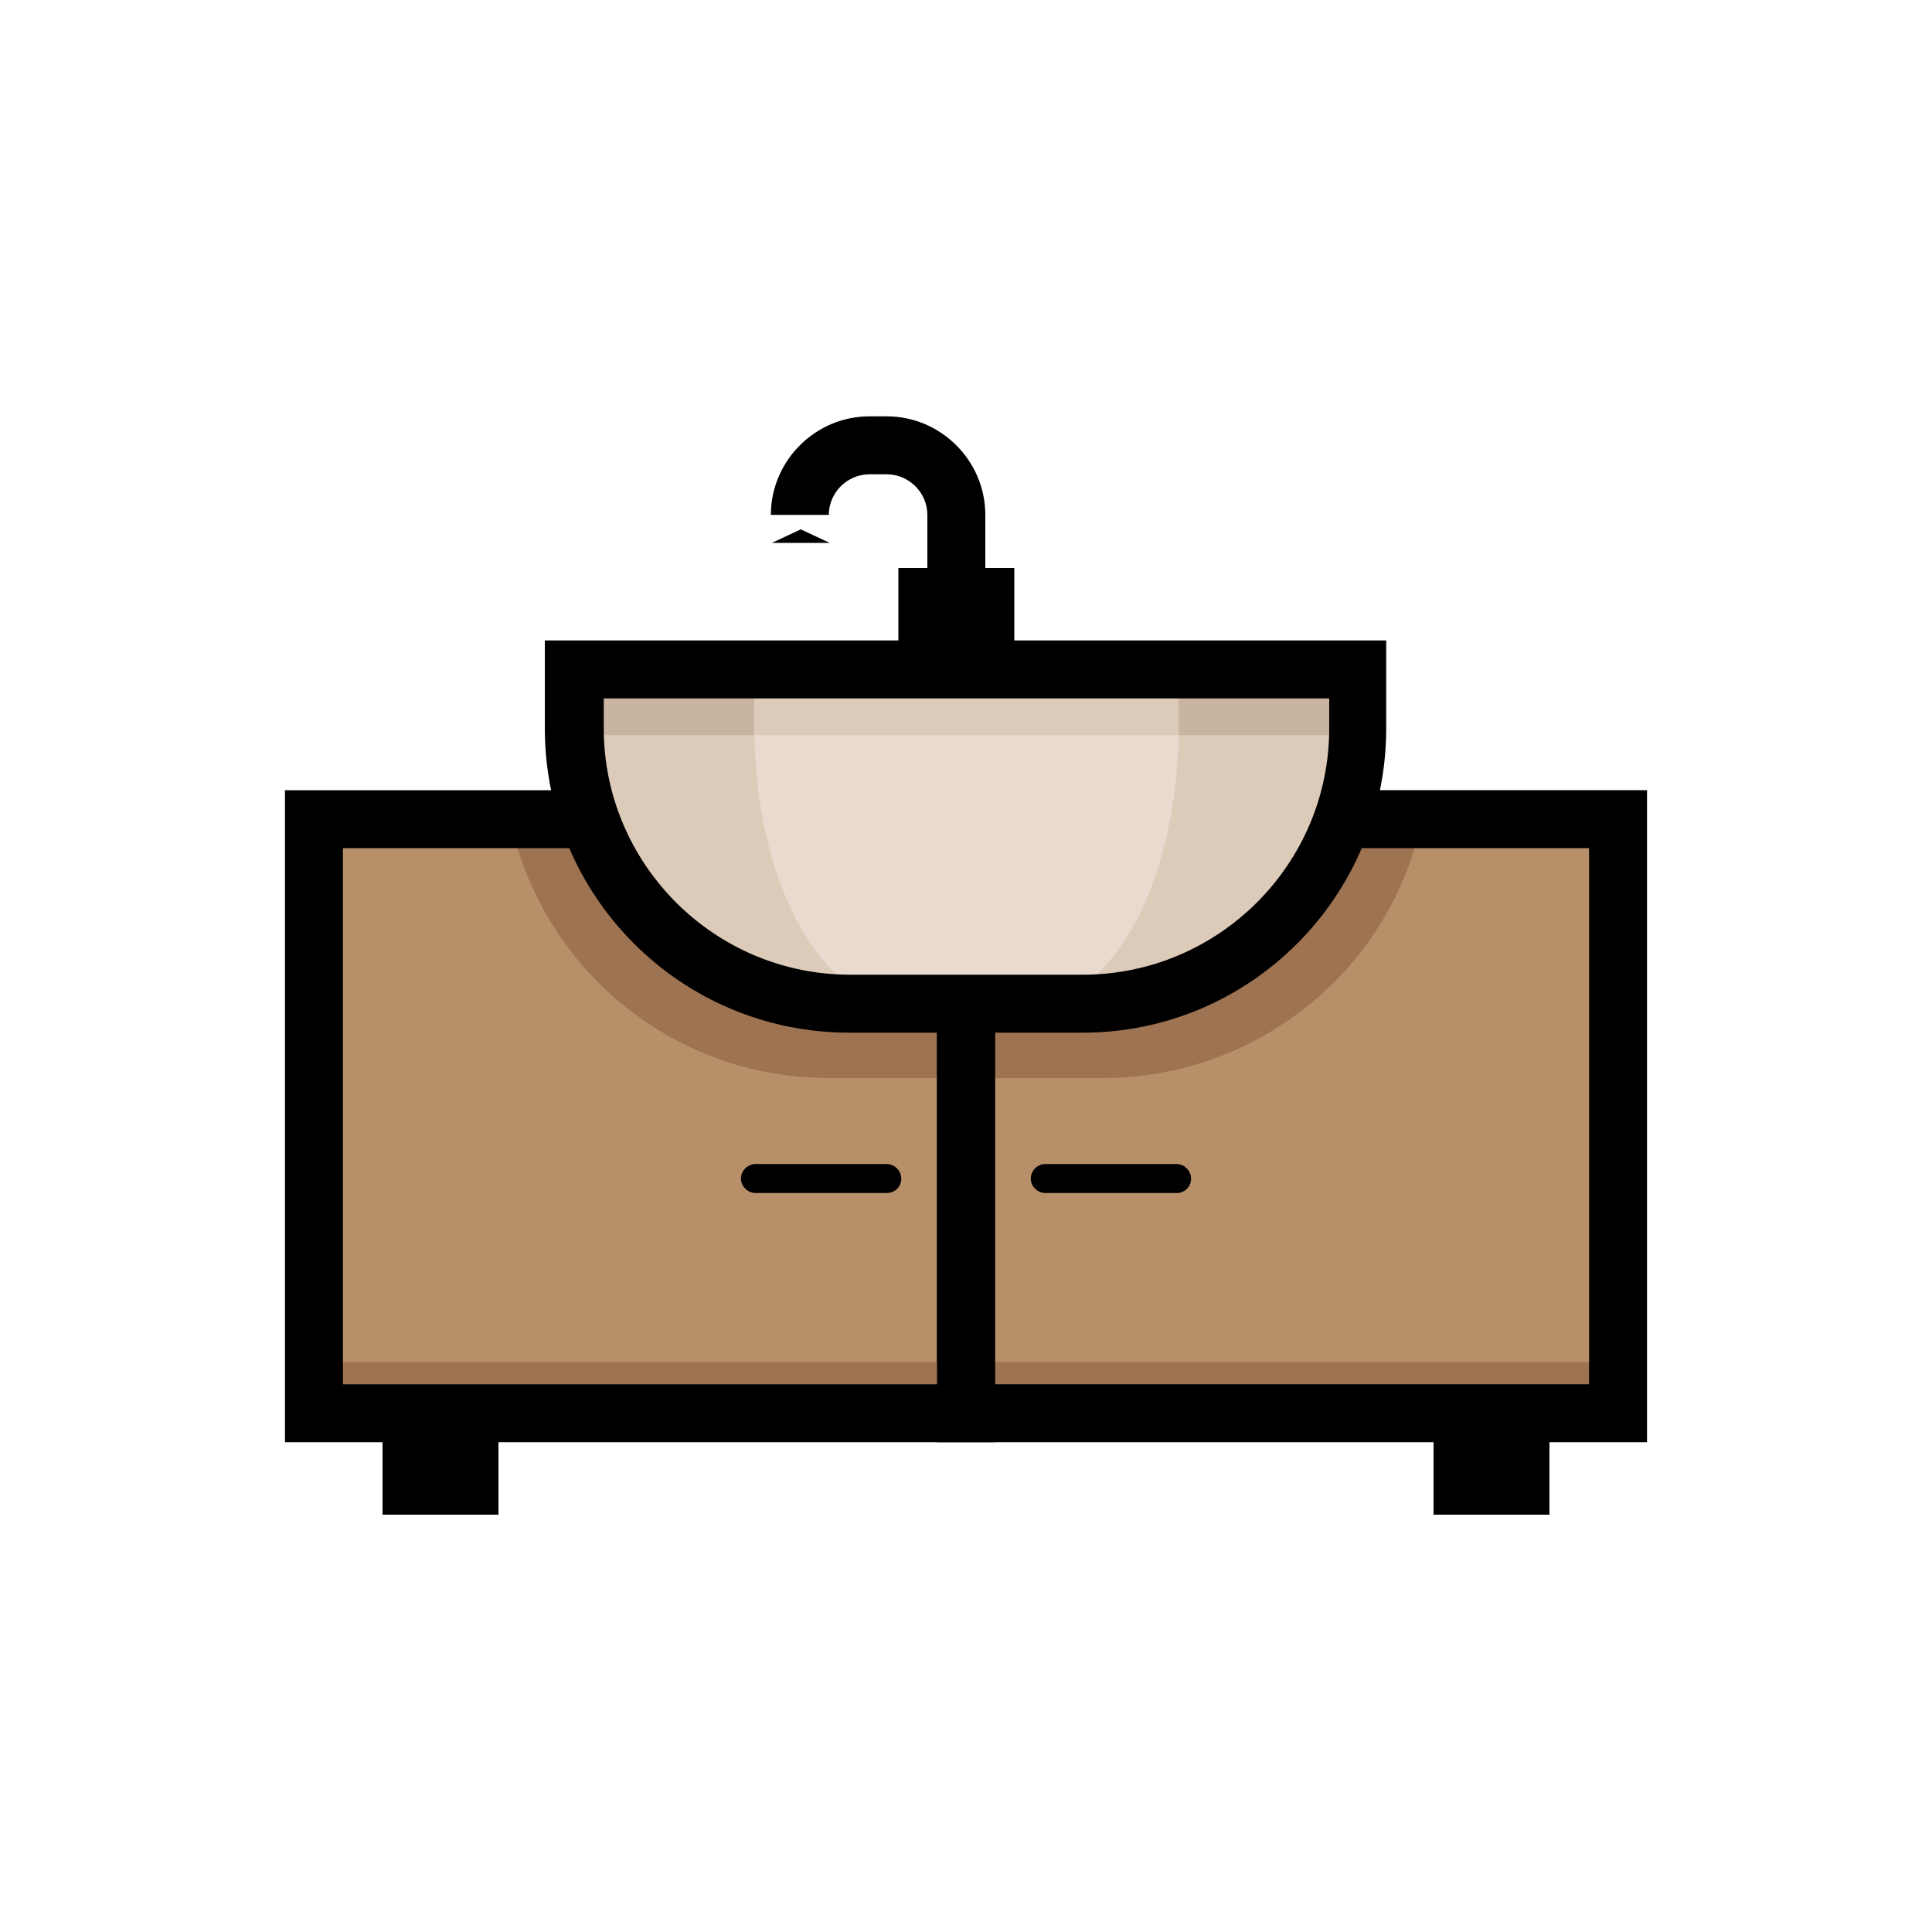 <svg id="Layer_1" xmlns="http://www.w3.org/2000/svg" viewBox="0 0 200 200"><style>.st0{fill:#9e7352}.st3{fill:#ddcbba}</style><path d="M100 84.8h67.5v61.5H100zm-67.5 0H100v61.5H32.5z" fill="#b79069"/><path class="st0" d="M147.2 84.8H100v26.8h14.3c16.2-.1 29.8-11.5 32.9-26.8zm-94.4 0c3.2 15.3 16.7 26.8 33 26.8H100V84.8H52.8z"/><path d="M39.6 146.3h12v10.5h-12zm108.8 0h12v10.5h-12z"/><path class="st0" d="M100 141h67.5v3H100z"/><path d="M121.8 123.5h-13.6c-.8 0-1.5-.7-1.5-1.5s.7-1.5 1.5-1.5h13.6c.8 0 1.5.7 1.5 1.5 0 .9-.7 1.5-1.5 1.5z"/><path d="M170.5 149.3H97V81.8h73.5v67.5zm-67.5-6h61.5V87.8H103v55.5z"/><path class="st0" d="M32.5 141H100v3H32.5z"/><path d="M91.8 123.5H78.2c-.8 0-1.5-.7-1.5-1.5s.7-1.5 1.5-1.5h13.6c.8 0 1.5.7 1.5 1.5 0 .9-.7 1.5-1.5 1.5z"/><path d="M103 149.3H29.5V81.8H103v67.5zm-67.5-6H97V87.8H35.5v55.5zm66.5-74h-6v-16c0-2.3-1.9-4.2-4.2-4.2H90c-2.3 0-4.2 1.9-4.2 4.2h-6c0-5.6 4.6-10.2 10.2-10.2h1.8c5.6 0 10.2 4.6 10.2 10.2v16zM85.9 56.2h-6l3-1.4 3 1.4z"/><path d="M93 58.8h12v10.5H93z"/><path class="st3" d="M59.5 75.4c0 15.7 12.7 28.5 28.5 28.5h24.1c15.7 0 28.5-12.7 28.5-28.5v-6.1H59.5v6.1z"/><path class="st3" d="M59.5 75.4c0 15.7 12.7 28.5 28.5 28.5h24.1c15.7 0 28.5-12.7 28.5-28.5v-6.1H59.5v6.1z"/><path d="M78.1 75.4c0 15.7 6.9 28.5 15.4 28.5h13.1c8.5 0 15.4-12.7 15.4-28.5v-6.1H78.1v6.1z" fill="#e8dacf"/><path d="M59.5 71.6h18.6v4.5H59.5zm62.5 0h18.6v4.5H122z" fill="#c9b3a1"/><path class="st3" d="M78.1 71.6H122v4.5H78.1z"/><path d="M112.1 106.9H87.9c-17.4 0-31.5-14.1-31.5-31.5v-9.1h87.1v9.1c0 17.4-14.1 31.5-31.4 31.5zM62.5 72.3v3.1c0 14 11.4 25.5 25.5 25.5h24.1c14 0 25.5-11.4 25.5-25.5v-3.1H62.5z"/></svg>